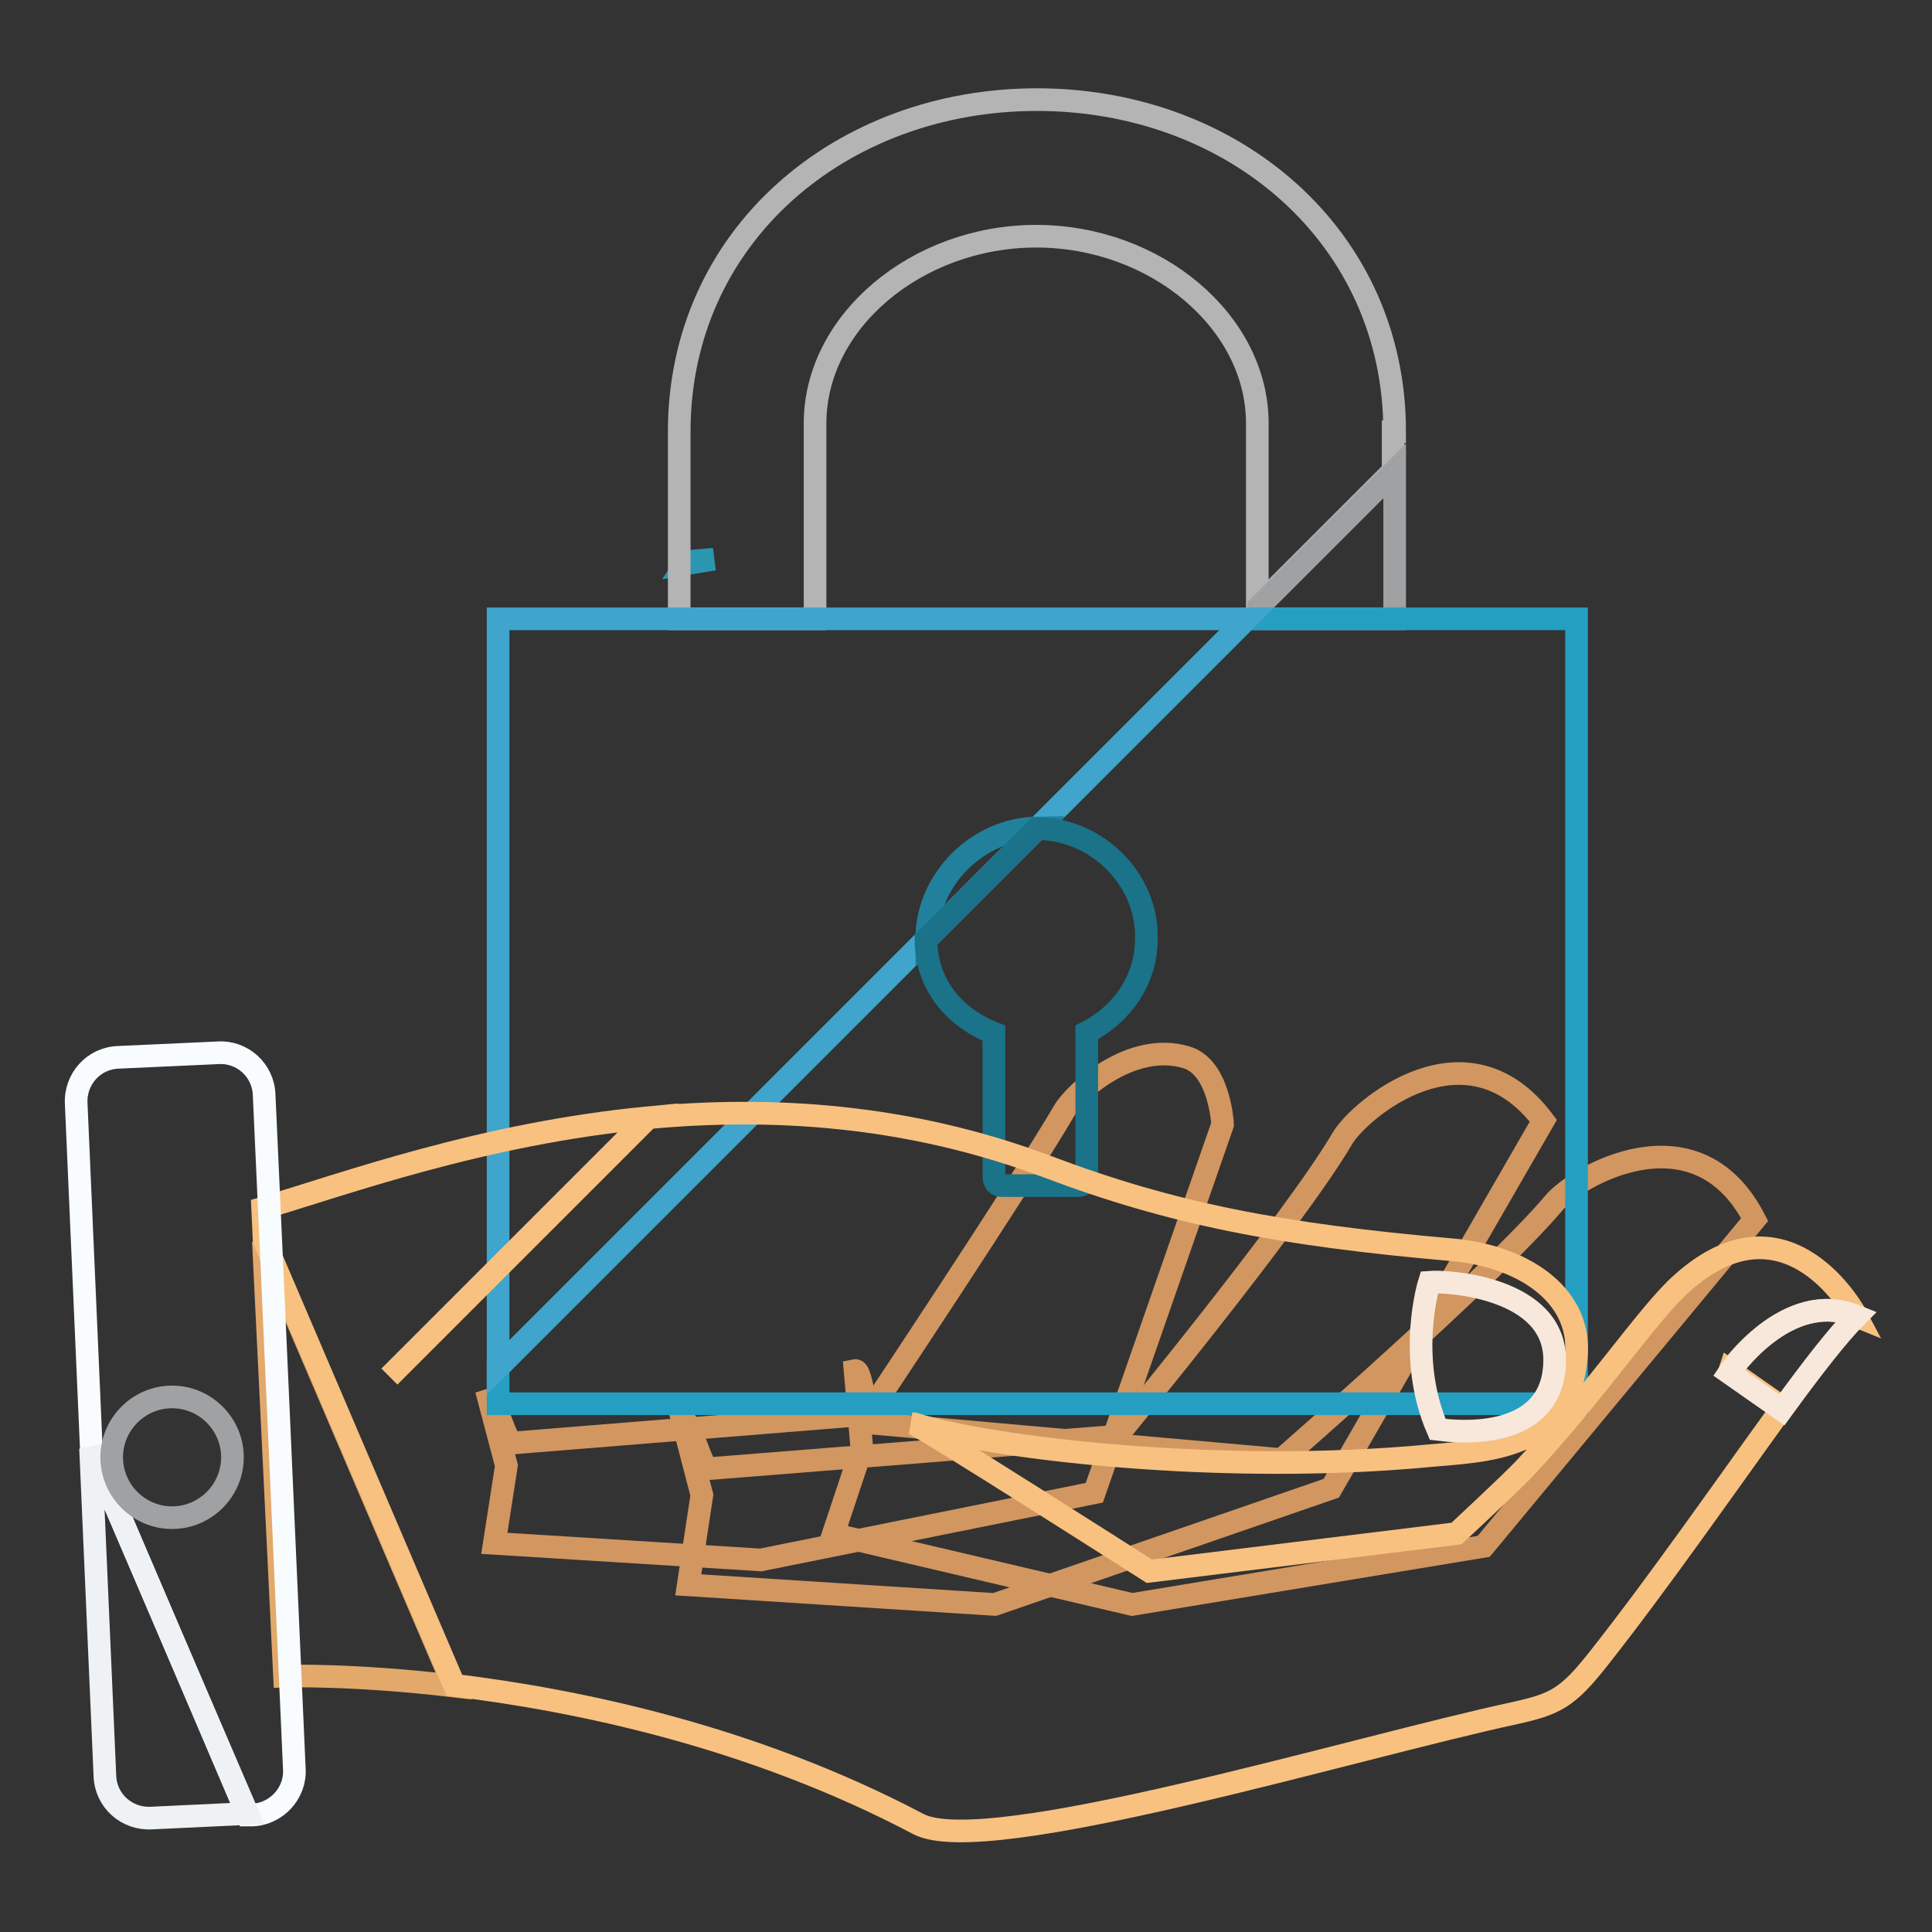 <?xml version="1.0" encoding="utf-8"?>
<!-- Svg Vector Icons : http://www.onlinewebfonts.com/icon -->
<!DOCTYPE svg PUBLIC "-//W3C//DTD SVG 1.1//EN" "http://www.w3.org/Graphics/SVG/1.1/DTD/svg11.dtd">
<svg version="1.1" xmlns="http://www.w3.org/2000/svg" xmlns:xlink="http://www.w3.org/1999/xlink" x="0px" y="0px" viewBox="0 0 256 256" enable-background="new 0 0 256 256" xml:space="preserve">
<rect x="0" y="0" width="256" height="256" fill="#333333" stroke="none"/>
<g> <path stroke-width="3" fill-opacity="0" stroke="#d29660"  d="M205.9,159.4c-8.1,9.6-36.1,34-36.1,34l-54-4.8c-1.1,0.2-1.5-7.2-2.5-7l0.9,10.3l-3.8,11.4l39.6,9.3 l46.6-7.7l35.9-43.3C224.7,146.5,208.7,156,205.9,159.4L205.9,159.4z"/> <path stroke-width="3" fill-opacity="0" stroke="#d29660"  d="M177.9,150.8c-6.3,10.8-29.9,39.5-29.9,39.5l-54,4.3c-1,0.4-2.6-6.9-3.6-6.5l2.6,10L91.2,210l40.6,2.6 l44.6-15.4l28.1-48.7C194.3,135,180.2,147,177.9,150.8L177.9,150.8z"/> <path stroke-width="3" fill-opacity="0" stroke="#d29660"  d="M157.2,140.1c-7.3-2.2-14.7,4.6-16.2,7.1c-5.5,9.4-26,40.2-26,40.2l-47,3.8c-0.9,0.3-2.3-6-3.2-5.7l2.3,8.7 l-1.6,10.3l35.3,2.2l44.2-8.9l17-48.8C162,148.9,161.6,141.4,157.2,140.1L157.2,140.1z"/> <path stroke-width="3" fill-opacity="0" stroke="#2b96b0"  d="M91.1,74.4l-0.2,0.3c1.2-0.2,2.5-0.4,3.7-0.6L91.1,74.4z"/> <path stroke-width="3" fill-opacity="0" stroke="#b4b4b5"  d="M184.8,57.2c0-25.9-21.4-44-47.4-44c-25.9,0-47.4,18-47.4,44V82h18V56.1c0-13.5,13.5-24.8,29.3-24.8 c15.8,0,29.3,11.3,29.3,24.8v24.3l18-18V57.2z"/> <path stroke-width="3" fill-opacity="0" stroke="#a0a1a2"  d="M166.8,80.4V82h18V62.4L166.8,80.4z"/> <path stroke-width="3" fill-opacity="0" stroke="#249fc1"  d="M165.2,82L66,181.2v4.8h142.9V82H165.2z"/> <path stroke-width="3" fill-opacity="0" stroke="#3fa5cc"  d="M66,82v99.2L165.2,82H66z"/> <path stroke-width="3" fill-opacity="0" stroke="#21809c"  d="M122.8,124.4l14.7-14.7C129.6,109.8,122.8,116.5,122.8,124.4z"/> <path stroke-width="3" fill-opacity="0" stroke="#1a7388"  d="M137.4,109.8l-14.7,14.7c0,5.6,3.4,10.2,9,12.4V156c0,0,0,1.1,1.1,1.1h10.1c0,0,1.1,0,1.1-1.1v-19.2 c4.5-2.3,7.9-6.8,7.9-12.4C152.1,116.5,145.3,109.8,137.4,109.8z"/> <path stroke-width="3" fill-opacity="0" stroke="#e2a96b"  d="M60.1,223.4l-25.2-58.9l2.8,57.6C37.7,222.1,46.6,221.8,60.1,223.4z"/> <path stroke-width="3" fill-opacity="0" stroke="#f8c180"  d="M246,174.4c0,0-9-17.1-23.2-4.3c-4.4,3.9-11.5,14.6-20.9,24.6c-1.5,1.6-8.9,8.5-8.9,8.5l-40.7,5 c0,0-30.7-19.6-31.4-19.6c10.3,3.3,40.9,6.9,68.4,4.3c7.4-0.7,18.8-0.6,19.6-13.5c0.5-8-7.3-13-16.5-13.8c-22.9-2-37.2-4.8-53.6-11 c-18.6-7-36.7-8-52.9-6.5l-34.3,34.3l34.3-34.3c-22,2.1-40.3,8.8-51.1,12l0.2,4.3l25.2,58.9c16.3,2,39.3,6.7,61.5,18.4 c9,4.7,57.6-10.1,79-14.7c5.4-1.2,7-2,11.1-7.2c7.9-10,16.8-22.8,23.9-32.6l0.5-0.7l-7-4.9C229.1,181.9,236.7,170.6,246,174.4z"/> <path stroke-width="3" fill-opacity="0" stroke="#f7e8db"  d="M229.1,181.9l7,4.9c4-5.5,7.5-10,9.9-12.4C236.7,170.6,229.1,181.9,229.1,181.9z"/> <path stroke-width="3" fill-opacity="0" stroke="#f8fcfe"  d="M36,167.1l-1-22c-0.1-3.3-2.9-5.8-6.1-5.6l-13.2,0.6c-3.3,0.1-5.8,2.9-5.6,6.2l2,45.7l20.7,48.5l0.6,0 c3.2-0.1,5.8-2.9,5.6-6.1c0,0,0,0,0,0L36,167.1L36,167.1z"/> <path stroke-width="3" fill-opacity="0" stroke="#eff2f4"  d="M12,191.9l1.9,43.4c0.1,3.3,2.9,5.8,6.2,5.6l0,0l12.7-0.6L12,191.9z"/> <path stroke-width="3" fill-opacity="0" stroke="#a0a1a2"  d="M14.8,193.1c0,4.4,3.6,8,8,8s8-3.6,8-8s-3.6-8-8-8S14.8,188.7,14.8,193.1z"/> <path stroke-width="3" fill-opacity="0" stroke="#f7e8db"  d="M189.4,169.9c0,0-3.1,9.8,1.1,19.5c7.1,0.9,15.5-0.5,15.5-9.2C206,170.6,191.9,169.7,189.4,169.9z"/></g>
</svg>